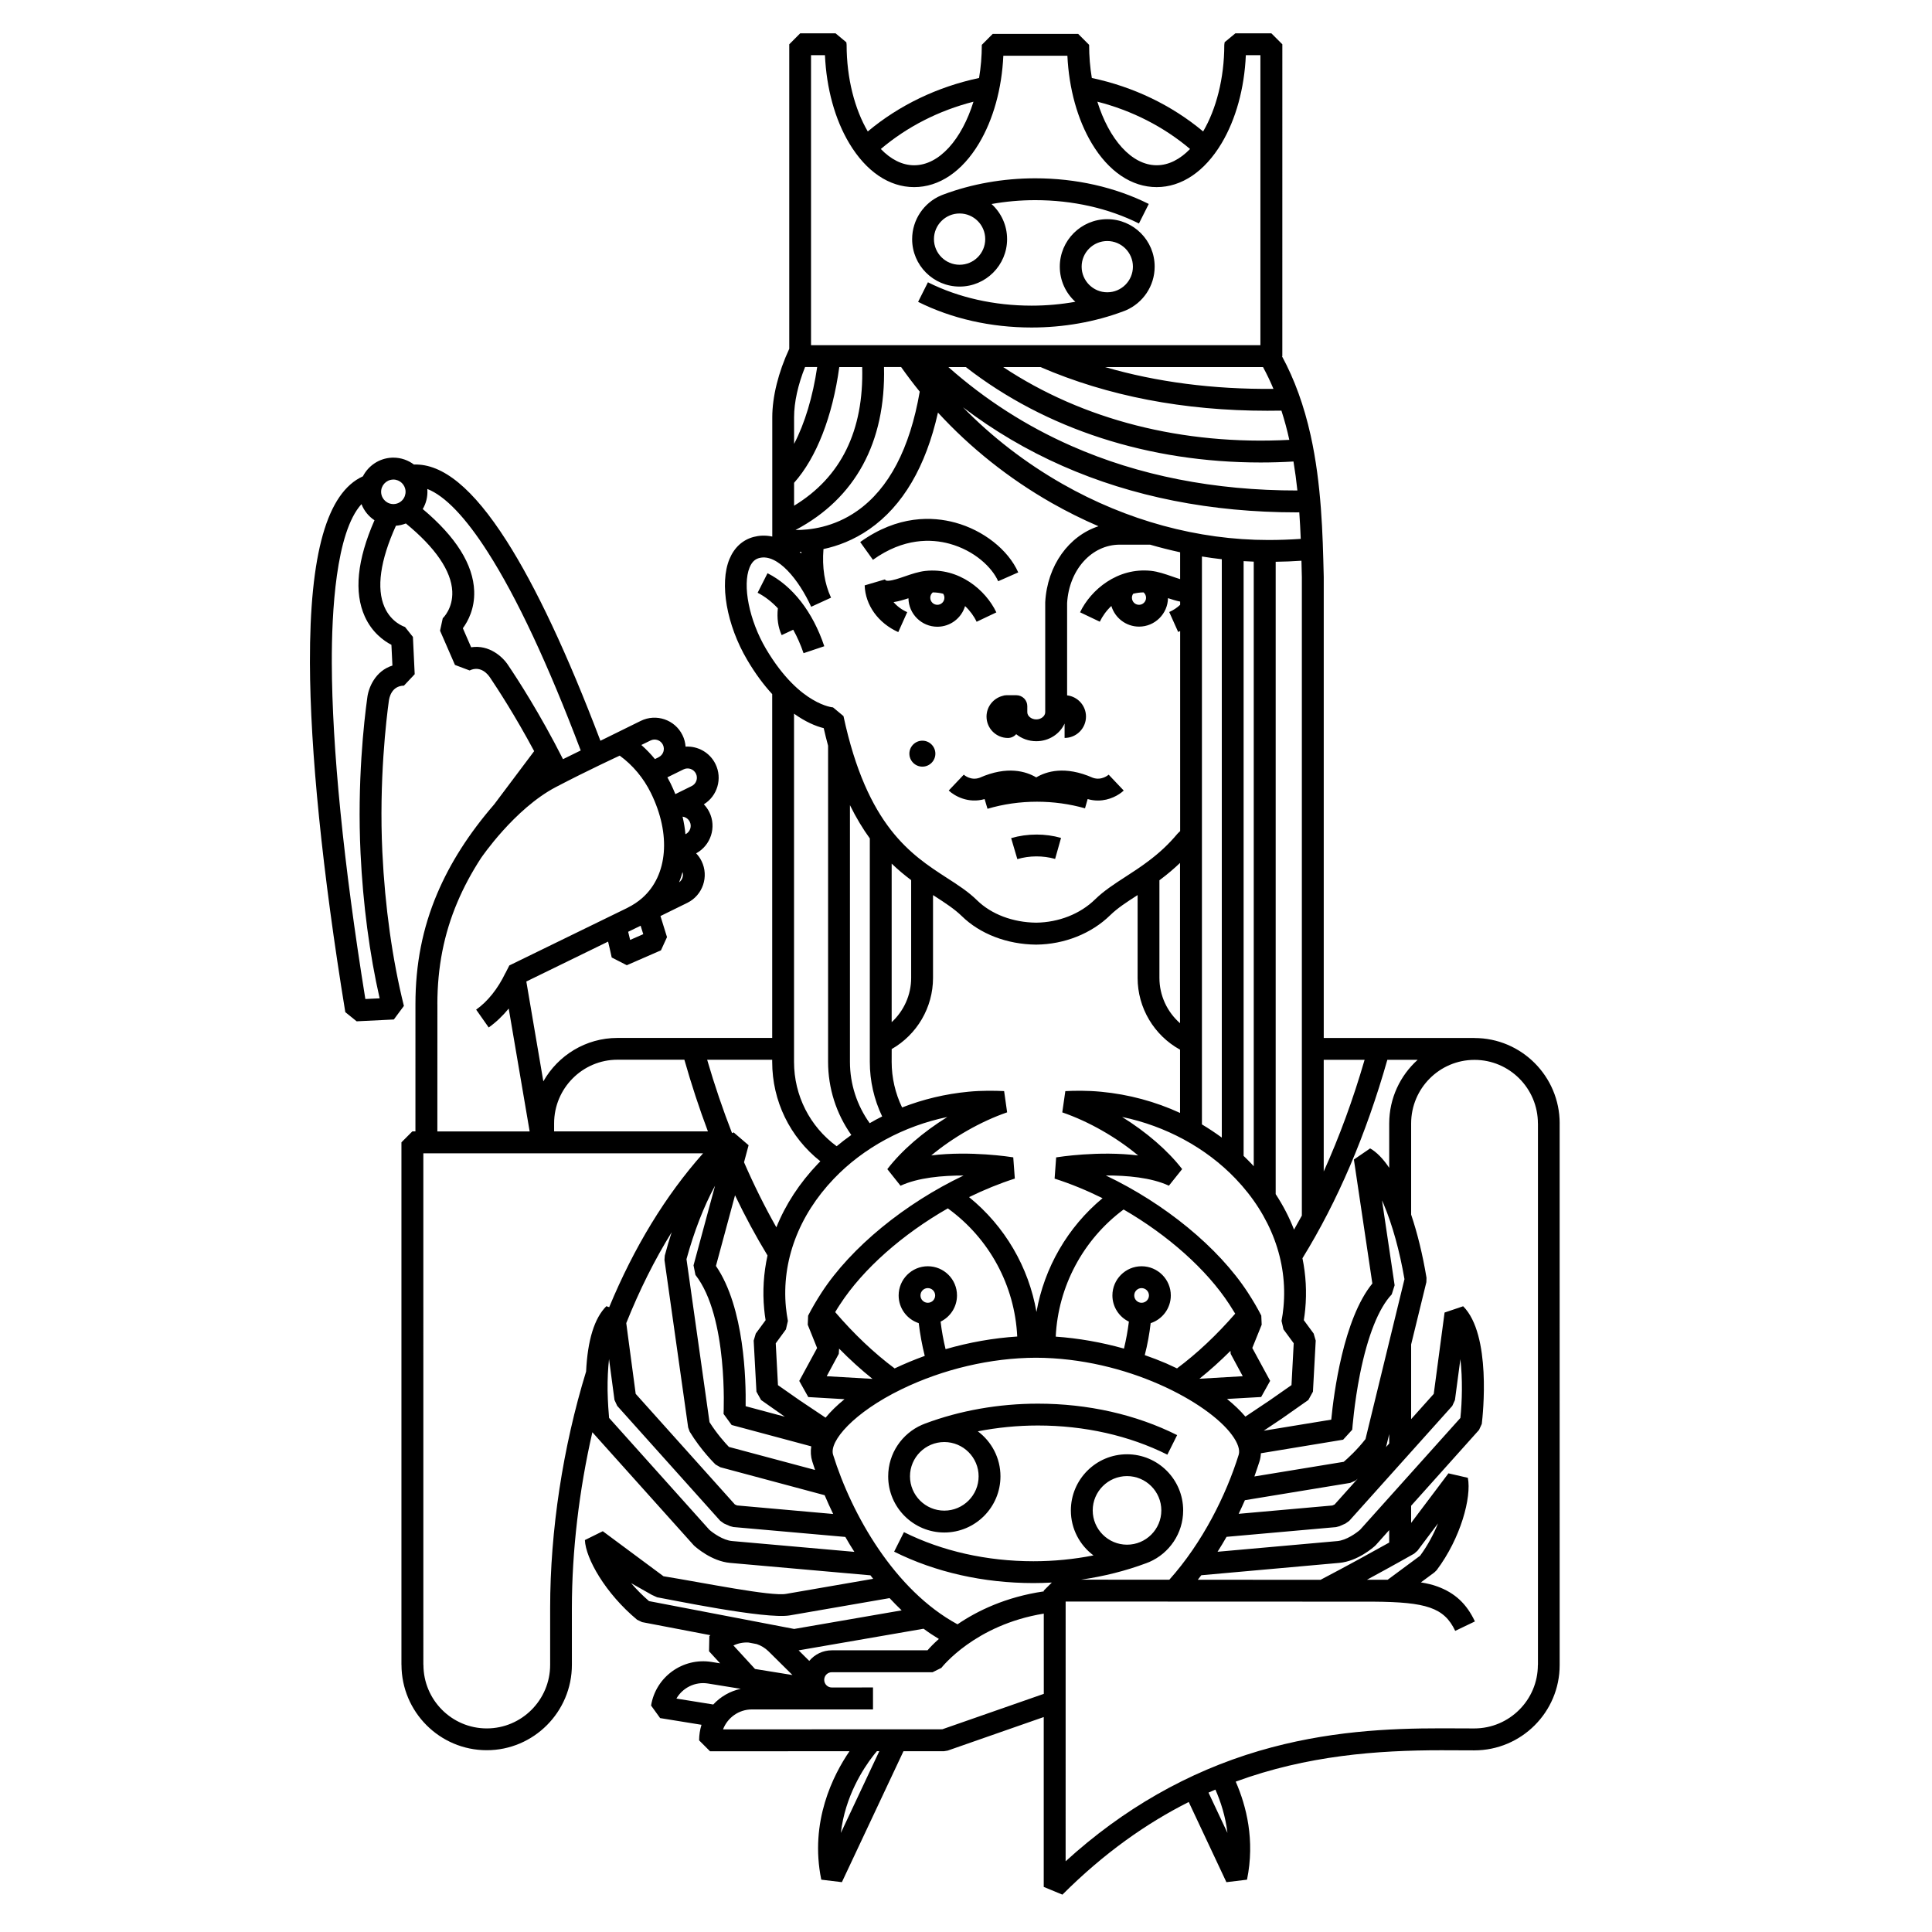 <?xml version="1.0" encoding="UTF-8"?>
<!-- Uploaded to: ICON Repo, www.iconrepo.com, Generator: ICON Repo Mixer Tools -->
<svg fill="#000000" width="800px" height="800px" version="1.1" viewBox="144 144 512 512" xmlns="http://www.w3.org/2000/svg">
 <path d="m394.25 550.13c8.207 0 14.883-6.68 14.883-14.887 0-4.883-2.359-9.211-5.996-11.926 5.16-1.004 10.516-1.543 15.91-1.543 12.352 0 24.219 2.672 34.316 7.727l2.59-5.184c-10.891-5.453-23.648-8.332-36.891-8.332-10.395 0-20.691 1.828-29.875 5.266-0.039 0.012-0.848 0.344-0.848 0.344-5.266 2.293-8.961 7.547-8.961 13.648-0.016 8.207 6.664 14.887 14.871 14.887zm0-23.973c5.012 0 9.094 4.086 9.094 9.082 0 5.019-4.082 9.094-9.094 9.094-5.008 0-9.094-4.074-9.094-9.094 0.004-4.996 4.074-9.082 9.094-9.082zm163.08-84.449c0-12.469-10.137-22.621-22.582-22.621h-0.02v-0.02h-39.922v-122.2l-0.012-0.457c-0.258-10.699-0.57-24.023-3.457-37.031-1.762-7.898-4.281-14.844-7.578-20.934l0.07-0.066 0.004-82.641-2.902-2.902h-9.551l-2.84 2.352-0.09 0.695c0 8.906-2.168 17.094-5.606 22.953-8.336-6.957-18.434-11.82-29.496-14.168-0.473-2.805-0.719-5.75-0.719-8.785l-2.902-2.898h-22.645l-2.891 2.898c0 3.039-0.258 5.981-0.73 8.785-11.059 2.348-21.164 7.211-29.492 14.168-3.438-5.859-5.606-14.047-5.606-22.953l-0.051-0.523-0.031-0.152-2.84-2.371h-9.387l-2.891 2.902v80.691c-2.871 6.176-4.5 12.672-4.5 18.164v31.598c-1.898-0.406-3.562-0.258-4.883 0.086-2.953 0.766-5.184 2.801-6.465 5.879-2.684 6.492-0.754 17.48 4.707 26.73 2.156 3.664 4.398 6.644 6.621 9.059v91.117h-41.004c-8.414 0-15.766 4.641-19.648 11.508l-4.508-26.461 21.668-10.574c0.332 1.426 0.672 2.832 0.961 4.211l3.996 2.047 9.055-3.949 1.602-3.5c-0.559-1.863-1.152-3.738-1.734-5.586l7.125-3.5c4.09-2.016 5.773-6.973 3.769-11.062-0.371-0.766-0.867-1.461-1.438-2.055 3.883-2.102 5.461-6.922 3.5-10.918-0.383-0.777-0.887-1.477-1.457-2.074 3.582-2.195 4.977-6.828 3.078-10.68-1.508-3.078-4.695-4.797-7.918-4.606-0.082-1.031-0.332-2.066-0.828-3.055-2.004-4.09-6.969-5.777-11.047-3.769l-10.695 5.269c-8.734-23.008-17.121-40.855-24.922-53.055-8.828-13.801-16.879-20.418-24.5-20.148-1.535-1.148-3.414-1.828-5.461-1.828-0.137 0-0.297 0.012-0.441 0.012-3.344 0.172-6.191 2.152-7.617 4.938-9.516 4.312-14.113 20.477-14.043 49.375 0.07 23.441 3.305 55.469 9.375 92.625l3.004 2.43 9.859-0.484 2.664-3.594c-3.043-12.211-5.019-26.301-5.707-40.727-0.918-18.984 1.082-35.52 1.723-40.137l0.012-0.066c0.09-0.648 0.648-3.894 3.984-3.949l2.852-3.031-0.473-9.879-2.098-2.641c-0.145-0.047-3.633-1.137-5.43-5.269-2.188-4.961-1.133-12.383 3.023-21.555 0.918-0.07 1.797-0.273 2.637-0.605 7.812 6.387 12.055 12.586 12.297 18 0.207 4.508-2.418 7.027-2.519 7.113l-0.719 3.309 3.953 9.074 3.883 1.461c3.012-1.441 4.969 1.223 5.316 1.75l0.059 0.07c2.004 2.973 6.629 10.051 11.73 19.562l-10.59 14.105c-6.68 7.727-11.668 15.531-15.113 23.668-3.879 9.145-5.758 18.73-5.758 29.281l-0.004 33.715h-0.816l-2.891 2.898v138.46h0.012c0.012 12.488 10.137 22.637 22.59 22.637 12.449 0 22.57-10.16 22.57-22.637l-0.004-15.047c0.012-15.145 1.91-31.223 5.43-46.582l26.762 29.844 0.195 0.207c0.465 0.422 4.637 4.141 9.539 4.574 3.285 0.293 27.887 2.481 37.195 3.293 0.238 0.324 0.473 0.629 0.719 0.926-9.496 1.652-19.965 3.465-23.094 3.996-4.016 0.695-21.578-2.91-32.469-4.676l-16.086-11.934-4.742 2.344c0.207 4.891 5.43 14.125 13.844 21.125l1.309 0.621 18.105 3.465c-0.102 0.086-0.188 0.172-0.277 0.25l-0.082 4.012 2.934 3.195-2.262-0.363c-7.609-1.23-14.801 3.945-16.031 11.551l2.394 3.324 10.965 1.777c-0.402 1.32-0.629 2.691-0.629 4.125l2.891 2.891 36.961-0.012c-4.281 6.246-10.637 18.676-7.477 34.039l5.461 0.66 16.324-34.707h10.758l0.953-0.156 25.457-8.891v45.016l4.949 2.047c11.008-11.004 22.258-18.902 33.477-24.551l9.984 21.246 5.461-0.66c2.144-10.461-0.168-19.531-2.992-25.988 18.934-6.938 37.52-8.312 54.504-8.312l8.691 0.031 0.012-0.012v0.012c12.488 0 22.641-10.133 22.641-22.59l-0.004-143.55zm-309.6-126.82 0.266 5.492c-4.613 1.445-6.387 5.984-6.672 8.605-0.848 6.106-2.684 22.258-1.773 41.16 0.648 13.492 2.383 26.691 5.059 38.426l-3.789 0.176c-5.769-35.762-8.836-66.543-8.887-89.145-0.039-13.141 1.023-34.52 7.863-42.004 0.68 1.758 1.891 3.25 3.445 4.277-4.606 10.52-5.473 19.094-2.559 25.523 1.914 4.215 5.012 6.43 7.047 7.488zm2.91-38.363c-0.578 0.637-1.375 1.012-2.242 1.055-1.789 0.086-3.305-1.301-3.394-3.09-0.09-1.789 1.301-3.309 3.078-3.394 0.051 0 0.105-0.012 0.156-0.012 1.734 0 3.16 1.367 3.238 3.098 0.035 0.863-0.258 1.695-0.836 2.344zm244.16 148.34h10.832c-3.059 10.539-6.699 20.418-10.832 29.59zm16.859 0h8.031c-4.613 4.144-7.535 10.184-7.535 16.867v11.754c-1.613-2.41-3.316-4.16-5.059-5.148l-4.301 2.953 4.891 32.852c-7.703 9.422-10.23 29.281-10.891 36.078l-17.898 2.934 4.832-3.231 6.996-4.914 1.219-2.207 0.734-13.531-0.551-1.875-2.602-3.535c0.156-0.945 0.277-1.914 0.371-2.883 0.434-4.555 0.176-9.094-0.734-13.531 9.301-15.07 16.855-32.746 22.496-52.582zm0.492 127.93c-4.152 2.324-11.191 6.207-18.191 9.871l-32.531-0.012c0.312-0.402 0.621-0.797 0.926-1.199 10.922-0.961 33.574-3.012 36.555-3.273 4.914-0.434 9.094-4.144 9.551-4.574l0.195-0.203 3.492-3.906zm6.609 2.941 0.887-0.777 5.441-7.246c-1.125 2.797-2.684 5.773-4.75 8.578l-8.602 6.367h-5.492c7.004-3.793 12.441-6.875 12.516-6.922zm-14.328-6.324c-0.945 0.836-3.621 2.785-6.039 2.992-2.754 0.25-20.598 1.828-31.727 2.828 0.848-1.336 1.633-2.641 2.383-3.953l29.02-2.578 0.898-0.238 1.582-0.699 1.012-0.719 27.305-30.457 0.711-1.562 1.438-10.836c0.609 5.18 0.465 11.16 0 15.586zm-55.492-54.762c3.09-1.008 5.336-3.914 5.336-7.34 0-4.273-3.473-7.738-7.742-7.738-4.262 0-7.734 3.465-7.734 7.738 0 3.047 1.789 5.699 4.367 6.938-0.297 2.394-0.73 4.769-1.301 7.144-5.969-1.676-12.098-2.754-18.086-3.168 0.621-13.273 7.238-25.715 17.984-33.695 11.699 6.769 21.992 15.852 28.062 25.191 0.527 0.816 1.031 1.613 1.516 2.414-4.902 5.644-10.066 10.508-15.422 14.504-0.926-0.449-1.867-0.875-2.828-1.309-1.859-0.797-3.769-1.531-5.719-2.207 0.727-2.805 1.238-5.637 1.566-8.473zm-2.414-5.398c-1.062 0-1.941-0.867-1.941-1.941 0-1.078 0.875-1.949 1.941-1.949 1.082 0 1.961 0.871 1.961 1.949-0.004 1.074-0.879 1.941-1.961 1.941zm-56.641-9.68c-4.273 0-7.734 3.465-7.734 7.738 0 3.426 2.231 6.332 5.324 7.34 0.344 2.891 0.875 5.805 1.594 8.68-2.727 0.984-5.391 2.09-7.981 3.316-5.473-4.09-10.766-9.105-15.754-14.922 0.395-0.656 0.805-1.336 1.25-1.996 6.16-9.496 16.68-18.688 28.598-25.496 11.012 7.965 17.754 20.461 18.395 33.961-6.324 0.406-12.746 1.547-18.988 3.352-0.59-2.422-1.031-4.863-1.32-7.301 2.57-1.25 4.344-3.883 4.344-6.938 0.012-4.269-3.461-7.734-7.727-7.734zm1.941 7.738c0 1.074-0.867 1.941-1.949 1.941-1.074 0-1.941-0.867-1.941-1.941 0-1.078 0.867-1.949 1.941-1.949 1.082 0 1.949 0.871 1.949 1.949zm-16.383 22.277c-0.012 0.012-0.02 0.012-0.02 0.012v-0.012h0.02zm-49.074 12.703 0.395 1.098c3.023 4.984 6.711 8.574 6.867 8.73l1.27 0.719 27.641 7.41c0.672 1.566 1.406 3.238 2.254 4.977l-25.469-2.266-0.578-0.258-26.285-29.316-2.137-15.984-0.363-2.762c3.492-8.727 7.508-16.777 12.035-24.078-0.648 1.996-1.27 4.055-1.828 6.191l-0.082 1.152zm1.93-40.422c8.715 11.117 7.465 36.578 7.453 36.832l2.144 2.941 21.09 5.656c-0.207 1.367-0.125 2.695 0.266 3.965 0.215 0.691 0.473 1.465 0.754 2.301l0.004-0.004-22.836-6.109c-0.984-1.023-3.199-3.481-5.144-6.566l-6.102-43.191c2.016-7.336 4.594-13.984 7.465-19.27 0.031-0.059 0.059-0.109 0.102-0.176l-5.699 21.086zm18.223 9.113c0.09 0.945 0.207 1.918 0.371 2.883l-2.602 3.535-0.559 1.875 0.734 13.543 1.23 2.203 6.289 4.422-10.383-2.785c0.105-6.75-0.289-26.117-7.871-37.168l5.059-18.727c2.684 5.617 5.566 10.941 8.609 15.949-1.027 4.664-1.34 9.461-0.879 14.27zm9.418 24.137-5.769-4.035-0.59-11.09 2.695-3.684 0.523-2.238c-0.227-1.219-0.395-2.438-0.523-3.637-1.16-12.172 3.344-24.262 12.699-34.051 7.844-8.219 18.559-13.984 30.074-16.363-6.387 3.965-12.055 8.816-15.898 13.816l3.5 4.398c4.684-2.168 11.098-2.715 16.703-2.707-15.531 7.406-29.809 19-37.641 31.043-1.352 2.086-2.551 4.141-3.551 6.09l-0.102 2.414 2.481 6.172-4.731 8.711 2.394 4.281 9.602 0.562c-1.988 1.617-3.672 3.258-5.019 4.898zm13.668-70.336c-1.34 0.941-2.637 1.941-3.883 2.984-7.106-5.223-11.297-13.43-11.297-22.348v-92.285c2.984 2.141 5.719 3.309 7.863 3.836 0.371 1.617 0.754 3.164 1.16 4.656v83.793c0.004 6.965 2.16 13.727 6.156 19.363zm8.176-4.91c-1.125 0.551-2.223 1.152-3.305 1.785-3.387-4.719-5.234-10.387-5.234-16.242v-68.039c1.664 3.394 3.445 6.301 5.266 8.816v59.223c-0.004 5.031 1.117 9.953 3.273 14.457zm-14.699 68.84 3.199-5.926 0.09-1.387c2.871 2.922 5.824 5.598 8.848 8.02zm37.73-47.461c3.984-1.949 8.062-3.613 12.125-4.914l-0.414-5.629c-0.609-0.098-11.355-1.789-21.73-0.508 5.769-4.785 13.047-8.977 20.105-11.418l-0.797-5.629c-2.332-0.109-5.859-0.188-9.477 0.168-6.102 0.586-11.996 1.996-17.559 4.168-1.809-3.742-2.766-7.879-2.766-12.086l0.008-3.387c6.711-3.844 10.953-11.023 10.953-18.859v-21.945c0.156 0.098 0.297 0.191 0.441 0.277 2.828 1.832 5.254 3.41 7.164 5.269 4.836 4.746 12.016 7.508 19.699 7.578h0.051c7.465-0.074 14.625-2.918 19.629-7.824 1.91-1.863 4.336-3.441 7.152-5.254 0.031-0.023 0.051-0.035 0.082-0.047v21.945c0 7.945 4.359 15.23 11.246 19.02v16.766c-6.504-2.992-13.566-4.918-20.922-5.613-3.633-0.352-7.164-0.293-9.48-0.168l-0.809 5.633c7.059 2.422 14.348 6.613 20.102 11.418-10.379-1.289-21.125 0.414-21.723 0.508l-0.414 5.629c4.289 1.367 8.543 3.129 12.707 5.188-9.254 7.68-15.441 18.414-17.512 30.145-2.07-11.906-8.379-22.73-17.863-30.43zm-20.512-46.363v-42.02c1.734 1.672 3.465 3.098 5.164 4.375v25.922c0 4.516-1.938 8.75-5.164 11.723zm70.957-11.723v-25.887c0.117-0.098 0.258-0.18 0.371-0.277 1.828-1.371 3.512-2.812 5.09-4.312v42.473c-3.406-2.981-5.461-7.336-5.461-11.996zm18.832 98.824 0.051 0.797 3.199 5.926-11.48 0.672c2.809-2.246 5.555-4.727 8.23-7.394zm8.129 12.234 2.383-4.281-4.731-8.711 2.488-6.168-0.105-2.414c-0.992-1.961-2.207-4.016-3.551-6.09-7.836-12.051-22.113-23.652-37.645-31.043 5.582-0.012 12.012 0.527 16.711 2.707l3.512-4.398c-3.859-4.996-9.527-9.848-15.91-13.816 11.504 2.379 22.219 8.148 30.074 16.363 9.355 9.777 13.855 21.879 12.688 34.051-0.102 1.215-0.289 2.434-0.516 3.629l0.516 2.242 2.715 3.688-0.59 11.09-5.773 4.035-6.445 4.312c-1.34-1.578-2.973-3.144-4.871-4.68zm-15.695-72.246v-150.5c1.754 0.289 3.5 0.527 5.266 0.727v153.27c-1.703-1.242-3.457-2.41-5.266-3.492zm11.047 8.344v-157.61c0.906 0.055 1.797 0.098 2.684 0.133v160.23c-0.207-0.227-0.422-0.453-0.629-0.691-0.664-0.695-1.352-1.375-2.055-2.055zm0.34 91.25 27.918-4.586 1.32-0.574c0.039-0.035 0.277-0.23 0.66-0.543l-6.133 6.848-0.59 0.258-24.828 2.207c0.598-1.254 1.148-2.453 1.652-3.609zm37.344-14.027 0.102-0.207 0.797-3.273v2.481zm-5.383-2.172c-2.242 2.883-4.695 5.117-5.769 6.027l-23.676 3.883c0.539-1.527 0.984-2.871 1.359-4.016 0.188-0.598 0.324-1.324 0.363-2.133l21.793-3.594 2.414-2.648c0.012-0.074 0.492-6.918 2.066-14.809 2.047-10.148 4.949-17.406 8.402-21.051l0.766-2.418-3.344-22.496c0.137 0.309 0.289 0.621 0.422 0.953 2.344 5.551 4.242 12.43 5.531 19.914zm-16.879-228.84 0.012 0.363v169.25c-0.68 1.258-1.375 2.5-2.074 3.723-1.258-3.254-2.891-6.402-4.863-9.41v-167.58c2.281-0.031 4.566-0.117 6.828-0.277 0.027 1.332 0.07 2.652 0.098 3.926zm-0.285-9.719c-2.84 0.191-5.719 0.297-8.57 0.297-18.645 0-37.52-5.144-54.582-14.863-9.773-5.566-18.676-12.445-26.359-20.312 8.137 6.188 16.957 11.395 26.379 15.543 18.531 8.176 39.379 12.309 62.059 12.309 0.238 0 0.465-0.012 0.691-0.012 0.164 2.387 0.297 4.742 0.383 7.039zm-0.883-12.824c-21.938 0.02-42.078-3.941-59.895-11.809-11.957-5.262-22.883-12.289-32.598-20.898h4.621c21.184 16.473 48.559 25.285 78.117 25.285 2.871 0 5.785-0.086 8.715-0.258 0.426 2.566 0.773 5.133 1.039 7.68zm-2.144-13.418c-28.238 1.48-54.734-5.289-75.824-19.289h9.883c17.805 7.688 37.992 11.574 60.113 11.574 1.238 0 2.488-0.012 3.738-0.031 0.82 2.535 1.52 5.137 2.09 7.746zm-4.203-13.512c-15.992 0.141-30.918-1.797-44.617-5.777h41.855c1.008 1.867 1.945 3.809 2.762 5.777zm-22.102-63.574c-2.637 2.727-5.656 4.312-8.836 4.312-6.68 0-12.637-6.914-15.73-16.848 9.203 2.356 17.578 6.633 24.566 12.535zm-57.395-12.531c-3.078 9.934-9.043 16.848-15.719 16.848-3.188 0-6.207-1.586-8.836-4.312 6.977-5.906 15.359-10.184 24.555-12.535zm-43.039-12.324h3.68c0.395 8.793 2.637 17 6.445 23.352 4.481 7.488 10.578 11.609 17.191 11.609 6.621 0 12.734-4.121 17.199-11.609 3.777-6.324 6.035-14.473 6.438-23.199h16.977c0.414 8.727 2.672 16.879 6.449 23.199 4.469 7.488 10.586 11.609 17.207 11.609 6.609 0 12.723-4.121 17.199-11.609 3.789-6.352 6.051-14.566 6.434-23.352h3.859v76.855h-119.09v-76.855zm-4.129 125.83c15.871-8.383 23.941-23.246 23.457-43.188h4.535c1.566 2.211 3.211 4.398 4.934 6.516-2.602 15.074-8.176 25.715-16.57 31.609-6.238 4.391-12.68 5.094-16.355 5.062zm1.547 5.785c0 0.137-0.012 0.289-0.012 0.434-0.156-0.152-0.309-0.289-0.441-0.422 0.148-0.004 0.297-0.004 0.453-0.012zm-1.918-35.66c0-3.996 1.043-8.656 2.91-13.312h3.211c-1.152 7.844-3.273 14.906-6.121 20.363zm0 17.367c5.934-6.644 10.203-17.633 11.977-30.672h6.07c0.453 16.852-5.606 29.195-18.047 36.742zm-7.453 43.992c-4.438-7.535-6.297-16.812-4.328-21.582 0.754-1.828 1.82-2.289 2.57-2.481 4.832-1.258 10.508 5.812 13.73 12.906 0 0.012 0.012 0.012 0.012 0.02l5.266-2.414c-0.012 0-0.012-0.012-0.012-0.02-1.715-3.691-2.383-8.016-1.996-12.863 3.707-0.785 7.961-2.344 12.184-5.281 8.848-6.176 14.938-16.551 18.156-30.887 8.609 9.371 18.809 17.492 30.129 23.945 4.047 2.297 8.191 4.363 12.414 6.176-7.84 2.555-13.574 10.359-14.117 20.121v0.156 28.996c0 1.047-1.094 1.918-2.371 1.918-1.285 0-2.379-0.871-2.379-1.91v-1.598c0-0.766-0.297-1.5-0.836-2.047-0.551-0.543-1.289-0.852-2.055-0.852h-2.656c-0.363 0-0.699 0.066-1.012 0.18-2.445 0.637-4.246 2.852-4.246 5.481 0 3.125 2.543 5.668 5.672 5.668 0.867 0 1.664-0.395 2.188-1.004 1.438 1.16 3.293 1.863 5.34 1.863 3.344 0 6.246-1.93 7.488-4.676v3.809c3.133 0 5.672-2.543 5.672-5.668 0-2.898-2.195-5.289-5.004-5.617v-24.469c0.527-8.828 6.508-15.469 13.961-15.469h8.02c2.644 0.766 5.305 1.438 7.969 2.019v7.113c-0.719-0.211-1.477-0.48-2.211-0.734-1.797-0.621-3.652-1.258-5.5-1.461-8.879-0.941-15.965 5.031-18.809 10.988l5.234 2.492c0.699-1.461 1.734-2.918 3.062-4.168 0.953 3.164 3.883 5.473 7.352 5.473 4.18 0 7.586-3.387 7.656-7.547 1.074 0.363 2.156 0.699 3.219 0.91v0.863c-0.816 0.766-1.789 1.414-2.891 1.906l2.371 5.289c0.168-0.086 0.352-0.172 0.523-0.258v53.02l-0.516 0.504-0.215 0.223c-2.273 2.715-4.762 5.059-7.836 7.344-2.004 1.516-3.996 2.793-5.914 4.039-2.941 1.906-5.734 3.715-8.066 5.992-3.934 3.856-9.629 6.098-15.613 6.168-6.176-0.066-11.875-2.227-15.652-5.918-2.316-2.281-5.113-4.09-8.082-5.996-9.375-6.082-21.078-13.648-27.328-42.832l-2.754-2.293h0.051c-0.031 0-2.242-0.145-5.492-2.086-3.098-1.805-7.723-5.625-12.348-13.453zm100.73-13.535c0 1.043-0.848 1.875-1.867 1.875-1.043 0-1.879-0.836-1.879-1.875 0-0.383 0.117-0.746 0.344-1.062 0.875-0.211 1.785-0.344 2.746-0.352 0.41 0.352 0.656 0.871 0.656 1.414zm-99.078 122.45v0.551c0 10.398 4.715 19.996 12.762 26.344-0.207 0.207-0.414 0.414-0.609 0.621-4.902 5.133-8.621 10.832-11.047 16.883-3.059-5.41-5.934-11.184-8.57-17.242l1.211-4.516-3.965-3.402c-0.137 0.055-0.289 0.137-0.422 0.195-2.418-6.203-4.637-12.707-6.594-19.438zm-57.793 16.84c0-9.289 7.535-16.859 16.785-16.859h17.734c1.859 6.535 3.945 12.891 6.238 18.992h-40.758zm20.145-48.609c-0.168-0.715-0.344-1.426-0.523-2.152l3.305-1.605c0.227 0.746 0.465 1.492 0.699 2.238zm12.977-15.258c0.352-0.887 0.66-1.789 0.906-2.727 0.305 1.004-0.047 2.109-0.906 2.727zm1.703-12.754-0.02 0.012c-0.145-1.535-0.395-3.09-0.766-4.664 0.805 0.098 1.535 0.586 1.91 1.355 0.598 1.219 0.086 2.699-1.125 3.297zm-0.539-17.176c1.219-0.605 2.695-0.098 3.293 1.117 0.609 1.223 0.102 2.707-1.133 3.301l-4.316 2.133c-0.383-0.945-0.805-1.895-1.258-2.832-0.277-0.555-0.57-1.09-0.855-1.617zm-8.75-7.652c1.211-0.609 2.695-0.105 3.293 1.117 0.598 1.223 0.102 2.707-1.133 3.301l0.012 0.012-0.992 0.488c-1.102-1.355-2.312-2.594-3.602-3.738zm-37.715-19.961c-1.426-2.215-5.027-5.496-9.809-4.75l-2.195-5.047c1.359-1.844 3.16-5.195 3.004-9.824-0.246-7.059-4.832-14.375-13.637-21.766 0.887-1.5 1.32-3.223 1.23-5.004 0-0.105-0.012-0.211-0.02-0.316 4.684 1.828 10.148 7.512 16.066 16.797 7.656 11.957 15.922 29.617 24.59 52.504l-4.695 2.309c-6.133-12.133-12.133-21.352-14.535-24.902zm-18.758 89.828c0-9.754 1.734-18.602 5.305-27.023 1.672-3.961 3.758-7.848 6.258-11.688 0 0 8.836-13.055 19.84-18.824 8.496-4.449 16.922-8.328 16.922-8.328 3.465 2.523 6.309 5.918 8.277 9.922 5.352 10.898 4.469 21.785-2.262 27.762-1.152 1.023-2.469 1.895-3.926 2.621v0.012l-31.344 15.289-1.012 1.988-0.012-0.012c-2.023 4.211-4.715 7.578-7.766 9.73l3.324 4.731c1.918-1.359 3.688-3.043 5.305-5.012l5.551 32.562h-24.461l0.012-33.73zm39.414 97.348c-6.141 19.984-9.527 42.133-9.527 62.664v15.074c0 9.289-7.527 16.848-16.797 16.848-9.262 0-16.785-7.559-16.785-16.848l-0.02-0.012-0.004-135.55h74.137c-9.949 11.191-18.293 24.879-24.883 40.777l-0.754-0.258c-3.168 3.156-4.965 8.973-5.367 17.309zm38.695 44.93c-2.414-0.207-5.098-2.156-6.039-2.992l-26.566-29.641c-0.117-1.32-0.332-4.016-0.395-7.231-0.031-3.094 0.105-5.906 0.383-8.359l1.445 10.836 0.719 1.562 27.297 30.457 1.004 0.719 1.594 0.699 0.898 0.238 29.668 2.625c0.734 1.309 1.535 2.625 2.394 3.953-11.105-0.973-29.574-2.617-32.402-2.867zm-22.02 15.918c-1.809-1.559-3.394-3.18-4.75-4.762l5.512 3.117 1.375 0.629c2.961 0.492 28.754 5.91 35.164 4.801 3.25-0.559 14.367-2.488 24.098-4.172l2.352-0.406c1.055 1.129 2.117 2.215 3.199 3.246l-28.484 4.926zm72.758 7.32c1.328 0.984 2.676 1.879 4.055 2.707-1.359 1.199-2.352 2.254-3.012 3.012h-25.355c-2.402 0-4.543 1.09-5.984 2.805l-2.816-2.793zm-34.746 12.27-9.922-1.605-5.719-6.227c1.27-0.605 2.644-0.867 4.027-0.777l2.125 0.402c1.152 0.383 2.231 1.027 3.16 1.941zm-20.988 7.809-9.766-1.57c1.641-2.856 4.949-4.551 8.395-3.988l8.66 1.402c-2.852 0.613-5.379 2.09-7.289 4.156zm33.809 34.043c1.133-9.75 5.984-17.113 8.52-20.391 0.352-0.469 0.699-0.883 1.043-1.281h0.629zm53.777-36.859-26.902 9.387-58.094 0.023c1.168-3.082 4.16-5.289 7.656-5.289h32.086v-5.824l-10.914 0.012c-1.125 0-2.016-0.918-2.016-2.023 0-1.125 0.898-2.023 2.016-2.023h26.707l2.324-1.152c0.09-0.109 8.848-11.402 27.141-14.379l0.004 21.27zm-2.734-29.363c1.621 0 3.25-0.055 4.871-0.137l-2.137 2.125v0.215c-10.09 1.477-17.652 5.176-22.859 8.727-16.691-9.039-28.035-29.094-32.973-44.941-1.113-3.566 5.512-11.219 18.148-17.355 11.023-5.352 23.664-8.312 35.59-8.352 24.168 0.07 45.715 11.914 51.965 20.465 1.559 2.106 2.188 3.965 1.785 5.254-3.324 10.672-9.562 23.262-18.379 33.109l-23.406-0.012c6-0.863 11.836-2.328 17.266-4.359 0.039-0.012 0.855-0.336 0.855-0.336 5.266-2.293 8.953-7.559 8.953-13.648 0-8.219-6.672-14.887-14.879-14.887-8.211 0-14.883 6.672-14.883 14.887 0 4.871 2.352 9.199 5.992 11.914-5.164 1.02-10.516 1.547-15.906 1.547-12.348 0-24.219-2.672-34.32-7.715l-2.602 5.176c10.91 5.445 23.672 8.324 36.918 8.324zm15.707-19.254c0-5.019 4.086-9.094 9.09-9.094 5.008 0 9.094 4.074 9.094 9.094 0 5.008-4.086 9.082-9.094 9.082-5.004-0.004-9.09-4.074-9.09-9.082zm30.688 74.789c0.609-0.289 1.219-0.527 1.828-0.797 1.395 3.164 2.664 7.043 3.188 11.461zm87.281-33.82c0 9.262-7.559 16.809-16.859 16.809l-8.68-0.031c-13.844 0-30.414 0.699-48.402 5.996-18.793 5.547-35.996 15.367-51.207 29.242l0.004-68.836 81.559 0.031c14 0.102 18.758 1.57 21.68 7.742l5.223-2.5c-2.207-4.684-5.273-7.535-9.91-9.25-1.301-0.484-2.754-0.828-4.41-1.094l3.594-2.664 0.59-0.578c6.387-8.496 9.27-19.316 8.266-24.477l-5.144-1.184-9.891 13.133v-4.543l17.996-20.094 0.73-1.582c0.297-2.414 2.59-23.652-4.938-31.191l-4.922 1.664-2.871 21.559-5.992 6.691v-19.789l4.035-16.512 0.039-1.16c-1.023-6.16-2.418-11.828-4.074-16.746v-24.156c0-9.289 7.527-16.848 16.797-16.848 9.262 0 16.797 7.559 16.797 16.848l0.012 0.012v143.52l-0.02-0.004zm-153.25-365.3c6.941 0 12.59-5.644 12.59-12.574 0-3.684-1.594-7.008-4.125-9.305 3.773-0.672 7.664-1.023 11.582-1.023 9.895 0 19.402 2.141 27.484 6.184l2.602-5.176c-8.898-4.445-19.289-6.797-30.082-6.797-8.457 0-16.844 1.48-24.336 4.293-0.02 0.012-0.051 0.02-0.082 0.031-0.207 0.074-0.402 0.152-0.609 0.238-4.469 1.926-7.598 6.394-7.598 11.562-0.008 6.926 5.641 12.566 12.574 12.566zm0-19.371c3.75 0 6.797 3.043 6.797 6.793s-3.039 6.797-6.797 6.797c-3.734 0-6.793-3.047-6.793-6.797s3.051-6.793 6.793-6.793zm20.395 164.59c2.207 0 4.398 0.297 6.492 0.891l-1.57 5.566c-3.219-0.906-6.805-0.898-10.012 0.055l-1.641-5.562c2.16-0.633 4.422-0.949 6.731-0.949zm-43.359-72.809-3.375-4.707c10.016-7.199 19.215-6.769 25.172-5.152 7.496 2.035 14.055 7.219 16.711 13.195l-5.316 2.344c-1.605-3.641-6.231-8.121-12.914-9.945-4.738-1.289-12.105-1.598-20.277 4.266zm13.918 2.945c-1.848 0.203-3.719 0.84-5.512 1.461-1.535 0.527-3.117 1.074-4.242 1.137-0.734 0.047-0.836-0.105-0.984-0.348l-5.371 1.582c0.176 5.25 3.594 9.996 8.906 12.383l2.371-5.289c-1.465-0.648-2.695-1.57-3.621-2.66 1.367-0.207 2.734-0.621 3.945-1.023 0.059 4.16 3.473 7.547 7.664 7.547 3.465 0 6.398-2.309 7.344-5.473 1.328 1.25 2.383 2.707 3.059 4.156l5.231-2.484c-2.828-5.957-9.922-11.941-18.789-10.988zm3.156 8.98c-1.043 0-1.879-0.836-1.879-1.875 0-0.555 0.246-1.062 0.66-1.414 0.953 0.012 1.867 0.125 2.754 0.352 0.215 0.309 0.332 0.68 0.332 1.062 0.004 1.043-0.844 1.875-1.867 1.875zm-38.199 6.602-3.059 1.43c-0.945-2.047-1.301-4.492-1.012-7.106-1.652-1.758-3.457-3.148-5.359-4.121l2.621-5.176c6.641 3.356 11.984 10.23 15.043 19.348l-5.492 1.844c-0.77-2.234-1.688-4.324-2.742-6.219zm37.672 32.848c0 1.895-1.547 3.441-3.445 3.441-1.891 0-3.445-1.547-3.445-3.441s1.559-3.441 3.445-3.441c1.898 0 3.445 1.547 3.445 3.441zm11.719 6.387c7.394-3.269 12.375-1.664 15.012-0.098 2.621-1.566 7.598-3.176 14.992 0.098 2.352 0.84 4.18-0.801 4.203-0.82l3.988 4.207c-1.219 1.152-3.727 2.648-6.832 2.648-0.875 0-1.785-0.117-2.727-0.395l-0.699 2.457c-4.098-1.16-8.379-1.75-12.715-1.75-4.504 0-8.922 0.629-13.125 1.875l-0.766-2.574c-4.277 1.234-7.941-0.785-9.508-2.266l3.988-4.207-0.031-0.02c0.188 0.176 1.938 1.668 4.219 0.844zm33.836-148.03c-6.938 0-12.582 5.644-12.582 12.586 0 3.684 1.582 7.008 4.125 9.305-3.773 0.672-7.668 1.023-11.594 1.023-9.906 0-19.398-2.137-27.477-6.188l-2.602 5.184c8.898 4.445 19.277 6.797 30.078 6.797 8.449 0 16.836-1.477 24.309-4.293 0.059-0.012 0.102-0.031 0.137-0.047 0.195-0.074 0.578-0.23 0.578-0.23 4.457-1.941 7.586-6.387 7.586-11.551 0.02-6.945-5.617-12.586-12.559-12.586zm0 19.375c-3.75 0-6.793-3.055-6.793-6.793 0-3.75 3.043-6.793 6.793-6.793 3.754 0 6.797 3.043 6.797 6.793-0.008 3.742-3.043 6.793-6.797 6.793z"/>
</svg>